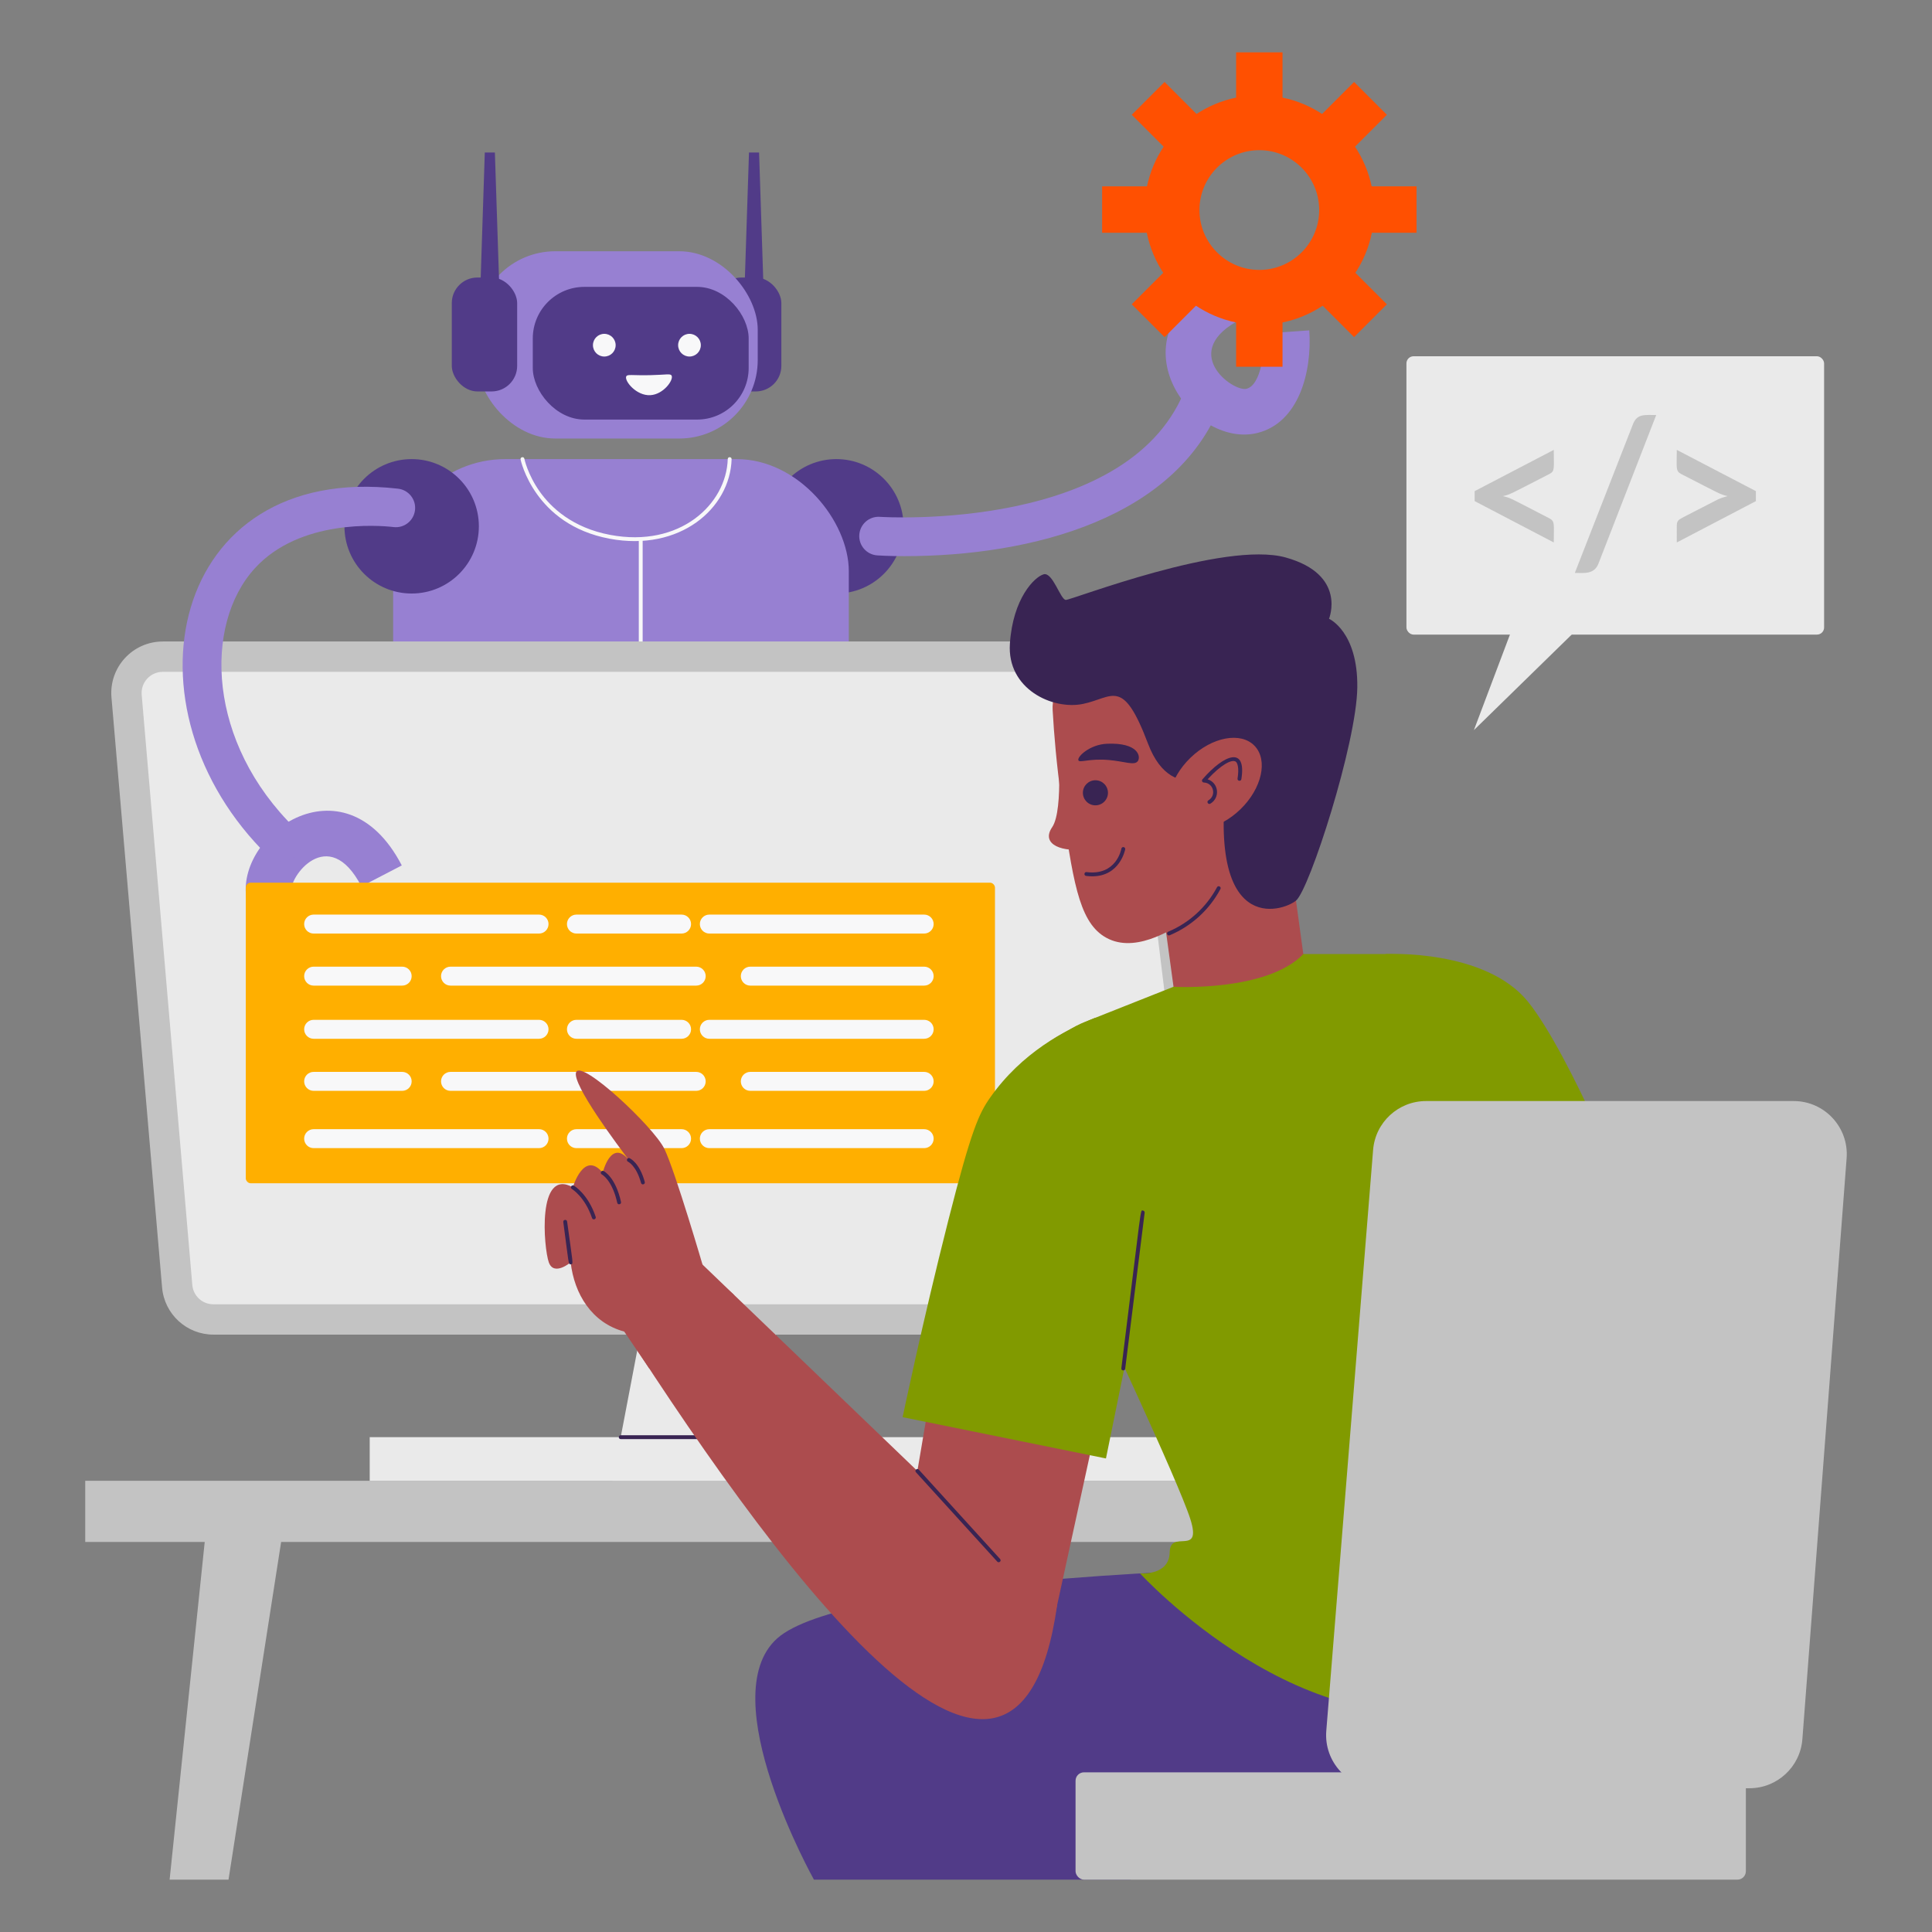 <svg xmlns="http://www.w3.org/2000/svg" id="Programmer" viewBox="0 0 3000 3000">
  <rect x="0" y="0" width="3000" height="3000" fill="#808080" stroke="none"/>
  <circle cx="1298.68" cy="817.25" r="104.36" style="fill:#513b88"/>
  <polygon points="1187.91 518.37 1153.82 518.37 1163.03 236.8 1178.7 236.8 1187.91 518.37" style="fill:#513b88"/>
  <rect height="176.9" rx="39.73" ry="39.73" style="fill:#513b88" width="101.5" x="1111.78" y="430.93"/>
  <rect height="579.94" rx="174.21" ry="174.21" style="fill:#9780d2" width="707.54" x="610.48" y="712.89"/>
  <rect height="290.8" rx="121.89" ry="121.89" style="fill:#9780d2" width="436.2" x="740.4" y="390.15"/>
  <rect height="206.05" rx="80.11" ry="80.11" style="fill:#513b88" width="335.23" x="827.3" y="445.46"/>
  <circle cx="639.22" cy="817.25" r="104.36" style="fill:#513b88"/>
  <path d="M991.92,1099.58v-262.23c0-3.97,6-3.97,6,0v262.23c0,3.97-6,3.97-6,0Z" style="fill:#f8f8f9"/>
  <polygon points="777.66 518.37 743.58 518.37 752.79 236.8 768.45 236.8 777.66 518.37" style="fill:#513b88"/>
  <rect height="176.9" rx="39.73" ry="39.73" style="fill:#513b88" width="101.5" x="701.54" y="430.93"/>
  <polygon points="354.84 2918.71 263.38 2918.71 325.56 2320.48 448.05 2320.48 354.84 2918.71" style="fill:#c3c3c3"/>
  <rect height="94.98" style="fill:#c3c3c3" width="2297.11" x="132.34" y="2299.37"/>
  <polygon points="1199.5 2299.37 950.91 2299.37 1047.06 1795.16 1211.23 1795.16 1199.5 2299.37" style="fill:#eaeaea"/>
  <path d="M1830.43,2072.38H331.4c-41.54,0-76.17-31.79-79.72-73.17l-78.59-916.24c-4.01-46.72,32.83-86.85,79.72-86.85h1465.47c40.43,0,74.51,30.16,79.42,70.29l112.15,916.24c5.84,47.69-31.37,89.73-79.42,89.73Z" style="fill:#c3c3c3"/>
  <path d="M331.4,2025.29c-17.23,0-31.33-12.95-32.8-30.11l-78.59-916.24c-1.65-19.22,13.51-35.74,32.8-35.74h1465.47c16.61,0,30.66,12.43,32.68,28.92l112.15,916.24c2.4,19.63-12.9,36.92-32.68,36.92H331.4Z" style="fill:#eaeaea"/>
  <polygon points="1893.24 2299.37 574.08 2299.37 574.08 2231.62 1831.88 2231.62 1893.24 2299.37" style="fill:#eaeaea"/>
  <path d="M1201.44,2234.62h-237.61c-3.97,0-3.97-6,0-6h237.61c3.97,0,3.97,6,0,6Z" style="fill:#392453"/>
  <path d="M1157.67,2075.38h-163.46c-3.97,0-3.97-6,0-6h163.46c3.97,0,3.97,6,0,6Z" style="fill:#352350"/>
  <path d="M384.21,1402.83c-26.61-102.71,149.53-232.59,239.68-58.99l-62.7,32.56c-51.53-99.26-114.13-12.71-108.58,8.71,5.84,22.58,59.78,28.13,86.04,25.99l5.76,70.41c-64.77,5.3-143.65-14.82-160.2-78.69Z" style="fill:#9780d2"/>
  <rect height="492.7" style="fill:#ac4c4e" transform="rotate(172.21 1906.923 1389.165)" width="206.55" x="1803.66" y="1142.8"/>
  <circle cx="1856.26" cy="1106.13" r="219.3" style="fill:#a05150"/>
  <path d="M1713.85,1453.76c44.7,28.83,102.66-7.8,132.4-26.64,20.51-12.99,72.26-45.77,94.47-115.88,14.25-44.99,8.2-91.43-4.48-182.48-8.36-60.01-19.15-109.28-27.69-143.77-75.24,17.71-150.48,35.41-225.73,53.12-29.66,6.98-50.01,34.2-48.28,64.62,2.18,38.36,6.12,84.36,13.27,135.94,17.49,126.29,27.04,189.95,66.03,215.09Z" style="fill:#ac4c4e"/>
  <circle cx="1700.97" cy="1231.05" r="19.47" style="fill:#392453"/>
  <path d="M1674.5,1180.51c1.76,4.61,16.23-3,46.98-.4,24.65,2.08,39.99,9.04,45.25,1.85,5.06-6.93,1.2-29.1-47.66-27.09-26.8,1.1-46.67,20.13-44.57,25.64Z" style="fill:#392453"/>
  <path d="M1696.03,1360.74c-3,0-6.17-.2-9.52-.62-3.91-.5-3.21-6.43.76-5.95,45.85,5.82,53.7-34.65,54-36.38.69-3.91,6.59-2.86,5.91,1.04-.08.45-7.9,41.91-51.15,41.91Z" style="fill:#392453"/>
  <path d="M1641.78,1145.45s10.68,111.63-7.96,138.97c-18.64,27.34,16.96,40.01,55.39,33.55,38.42-6.47-8.06-58.96-8.06-58.96l-39.37-113.56Z" style="fill:#ac4c4e"/>
  <path d="M1814,1446.74c32.79-13.81,59.3-38.25,75.76-69.03,1.86-3.5,7.16-.66,5.29,2.83-17.06,31.93-44.63,57.37-78.71,71.73-3.72,1.54-5.94-4.01-2.33-5.53Z" style="fill:#392453"/>
  <path d="M1950.31,1481.45c-88.37,35.04-176.74,70.08-265.1,105.13-80.61,31.97-117.72,125.16-81.16,203.79,100.25,215.58,200.5,431.15,300.75,646.73l498.37-85.58c-33.25-245.83-66.49-491.66-99.74-737.49-10.27-75.94-75.1-132.58-151.72-132.58h-201.4Z" style="fill:#819a00"/>
  <path d="M1904.8,2437.1s-596.35,16.05-697.97,106.98c-101.63,90.93,57.05,374.63,57.05,374.63h491.25l489.36-99.06-17.83-450.3-321.86,67.75Z" style="fill:#513b88"/>
  <path d="M1658.87,1600.16c-23.19,12.17-57.02,33.34-87.92,68.61-62.42,71.25-73.03,154.55-78.76,196.55-17.71,129.76-50.42,316.35-90.61,553.4,77.13,37.64,154.26,75.27,231.4,112.91,51.81-237.67,103.62-475.34,155.43-713.01-43.18-72.82-86.36-145.64-129.54-218.46Z" style="fill:#ac4c4e"/>
  <path d="M1641.5,2492.53c-187.5-180.09-375-360.19-562.49-540.28-45.25,24.13-90.5,48.27-135.75,72.4,248.52,390.83,633.13,927.64,698.24,467.88Z" style="fill:#ac4c4e"/>
  <g>
    <rect height="466.73" rx="7.55" ry="7.55" style="fill:#ffaf00" width="1163.32" x="381.66" y="1370.64"/>
    <path d="M837.03,1449.61h-350.02c-8.13,0-14.72-6.59-14.72-14.72s6.59-14.72,14.72-14.72h350.02c8.13,0,14.72,6.59,14.72,14.72s-6.59,14.72-14.72,14.72Z" style="fill:#f8f8f9"/>
    <path d="M1058.36,1449.61h-163.28c-8.13,0-14.72-6.59-14.72-14.72s6.59-14.72,14.72-14.72h163.28c8.13,0,14.72,6.59,14.72,14.72s-6.59,14.72-14.72,14.72Z" style="fill:#f8f8f9"/>
    <path d="M1435.05,1449.61h-333.6c-8.13,0-14.72-6.59-14.72-14.72s6.59-14.72,14.72-14.72h333.6c8.13,0,14.72,6.59,14.72,14.72s-6.59,14.72-14.72,14.72Z" style="fill:#f8f8f9"/>
    <path d="M624.5,1530.46h-137.49c-8.13,0-14.72-6.59-14.72-14.72s6.59-14.72,14.72-14.72h137.49c8.13,0,14.72,6.59,14.72,14.72s-6.59,14.72-14.72,14.72Z" style="fill:#f8f8f9"/>
    <path d="M1081.07,1530.46h-381.52c-8.13,0-14.72-6.59-14.72-14.72s6.59-14.72,14.72-14.72h381.52c8.13,0,14.72,6.59,14.72,14.72s-6.59,14.72-14.72,14.72Z" style="fill:#f8f8f9"/>
    <path d="M1435.05,1530.46h-269.99c-8.13,0-14.72-6.59-14.72-14.72s6.59-14.72,14.72-14.72h269.99c8.13,0,14.72,6.59,14.72,14.72s-6.59,14.72-14.72,14.72Z" style="fill:#f8f8f9"/>
    <path d="M837.03,1613h-350.02c-8.13,0-14.72-6.59-14.72-14.72s6.59-14.72,14.72-14.72h350.02c8.13,0,14.72,6.59,14.72,14.72s-6.59,14.72-14.72,14.72Z" style="fill:#f8f8f9"/>
    <path d="M1058.36,1613h-163.28c-8.13,0-14.72-6.59-14.72-14.72s6.59-14.72,14.72-14.72h163.28c8.13,0,14.72,6.59,14.72,14.72s-6.59,14.72-14.72,14.72Z" style="fill:#f8f8f9"/>
    <path d="M1435.05,1613h-333.6c-8.13,0-14.72-6.59-14.72-14.72s6.59-14.72,14.72-14.72h333.6c8.13,0,14.72,6.59,14.72,14.72s-6.59,14.72-14.72,14.72Z" style="fill:#f8f8f9"/>
    <path d="M837.03,1782.82h-350.02c-8.13,0-14.72-6.59-14.72-14.72s6.59-14.72,14.72-14.72h350.02c8.13,0,14.72,6.59,14.72,14.72s-6.59,14.72-14.72,14.72Z" style="fill:#f8f8f9"/>
    <path d="M1058.36,1782.82h-163.28c-8.13,0-14.72-6.59-14.72-14.72s6.59-14.72,14.72-14.72h163.28c8.13,0,14.72,6.59,14.72,14.72s-6.59,14.72-14.72,14.72Z" style="fill:#f8f8f9"/>
    <path d="M1435.05,1782.82h-333.6c-8.13,0-14.72-6.59-14.72-14.72s6.59-14.72,14.72-14.72h333.6c8.13,0,14.72,6.59,14.72,14.72s-6.59,14.72-14.72,14.72Z" style="fill:#f8f8f9"/>
    <path d="M624.5,1693.85h-137.49c-8.13,0-14.72-6.59-14.72-14.72s6.59-14.72,14.72-14.72h137.49c8.13,0,14.72,6.59,14.72,14.72s-6.59,14.72-14.72,14.72Z" style="fill:#f8f8f9"/>
    <path d="M1081.07,1693.85h-381.52c-8.13,0-14.72-6.59-14.72-14.72s6.59-14.72,14.72-14.72h381.52c8.13,0,14.72,6.59,14.72,14.72s-6.59,14.72-14.72,14.72Z" style="fill:#f8f8f9"/>
    <path d="M1435.05,1693.85h-269.99c-8.13,0-14.72-6.59-14.72-14.72s6.59-14.72,14.72-14.72h269.99c8.13,0,14.72,6.59,14.72,14.72s-6.59,14.72-14.72,14.72Z" style="fill:#f8f8f9"/>
  </g>
  <path d="M1700.42,1580.55c-45.61,18.24-113.85,53.8-162.92,123.77-17.27,24.62-28.93,48.9-65.06,191.06-39.93,157.12-70.85,305.19-70.85,305.19l315.73,64.12,92-451.64-108.9-232.5Z" style="fill:#819a00"/>
  <path d="M1700.58,2025.63s128.94,273.91,147.76,333.16c18.82,59.24-31.36,14.64-32.06,51.58-.7,36.94-46.04,32.84-46.04,32.84,0,0,258.96,282.91,525.56,200.83,266.59-82.08,194.46-301.73,194.46-301.73l-358.6-451.6-431.08,134.92Z" style="fill:#819a00"/>
  <path d="M1906.93,1190.3s-84.9,68.51-124.28-35.53c-39.38-104.04-54.22-71.35-101.16-61.7-46.94,9.65-118.04-23-113.33-93.57,4.7-70.57,38.16-103.5,52.27-107.68s26.14,39.21,34.5,39.73,246.24-92.52,341.62-65.86c95.38,26.66,67.15,95.14,67.15,95.14,0,0,44.96,19.86,43.91,106.64-1.05,86.77-74.31,313.84-95.18,330.99-20.87,17.15-142.06,57.4-105.51-208.15Z" style="fill:#392453"/>
  <ellipse cx="1887.21" cy="1216.55" rx="84.48" ry="55.72" style="fill:#ac4c4e" transform="rotate(-44.04 1887.462 1216.599)"/>
  <path d="M1876.42,1242.77c12.89-7.74,7.92-27.07-7.11-27.68-2.51-.1-3.79-3.08-2.14-4.97,34.6-39.81,68.53-51.25,60.42-.24-.63,3.92-6.55,2.98-5.93-.94,2.63-16.55,0-24.58-3.04-26.43-6.02-3.67-22.61,4.78-43.4,27.58,17.27,5.5,19.82,28.49,4.28,37.83-3.4,2.03-6.49-3.1-3.09-5.14Z" style="fill:#392453"/>
  <path d="M1822.27,1532.23s144.53,8.29,201.53-50.77l-97.39-22.47-104.14,73.24Z" style="fill:#ac4c4e"/>
  <path d="M437.75,1338.16c-7.55,0-15.1-2.83-20.93-8.51-235.22-229.07-153.4-611.49,201.22-570.83,16.46,1.88,28.28,16.76,26.39,33.22-1.89,16.45-16.67,28.33-33.22,26.39-23.75-2.73-145.75-12.42-215.5,64.01-80.02,87.68-73.81,271.03,62.96,404.23,19.3,18.8,5.78,51.49-20.93,51.49Z" style="fill:#9780d2"/>
  <path d="M1404.32,863.58c-25,0-40.58-1.06-42.22-1.18-16.52-1.18-28.96-15.53-27.79-32.06,1.19-16.52,15.46-28.96,32.06-27.79,4.74.34,394.44,24.73,476.37-204.81,5.56-15.61,22.72-23.75,38.34-18.17,15.6,5.57,23.74,22.73,18.17,38.34-66.87,187.35-297.76,245.67-494.92,245.67Z" style="fill:#9780d2"/>
  <path d="M1952.5,672.3c-103.01,25.43-230.86-152.19-56.23-240.34l31.84,63.07c-99.85,50.38-14.02,113.97,7.46,108.67,22.64-5.58,28.82-59.46,26.98-85.74l70.47-4.95c4.56,64.83-16.47,143.47-80.52,159.28Z" style="fill:#9780d2"/>
  <g>
    <path d="M1955.46,504.39c-98.29,0-178.25-79.96-178.25-178.25s79.96-178.25,178.25-178.25,178.25,79.96,178.25,178.25-79.96,178.25-178.25,178.25ZM1955.46,233.17c-51.26,0-92.97,41.71-92.97,92.97s41.7,92.97,92.97,92.97,92.97-41.71,92.97-92.97-41.71-92.97-92.97-92.97Z" style="fill:#ff5001"/>
    <rect height="116.4" style="fill:#ff5001" width="72.05" x="1919.43" y="81.29"/>
    <rect height="116.4" style="fill:#ff5001" width="72.05" x="1919.43" y="453.08"/>
    <rect height="116.4" style="fill:#ff5001" transform="rotate(90 2141.36 325.38)" width="72.05" x="2105.33" y="267.18"/>
    <rect height="116.4" style="fill:#ff5001" transform="rotate(90 1769.56 325.38)" width="72.05" x="1733.54" y="267.18"/>
    <rect height="116.4" style="fill:#ff5001" transform="rotate(135 2086.907 456.83)" width="72.05" x="2050.88" y="398.63"/>
    <rect height="116.4" style="fill:#ff5001" transform="rotate(135 1824.01 193.93)" width="72.05" x="1787.98" y="135.73"/>
    <rect height="116.4" style="fill:#ff5001" transform="rotate(45 2086.913 193.928)" width="72.05" x="2050.88" y="135.73"/>
    <rect height="116.4" style="fill:#ff5001" transform="rotate(45 1824.014 456.831)" width="72.05" x="1787.98" y="398.63"/>
  </g>
  <path d="M1092.82,1970.35s-44.36-152.15-61.33-186.65c-16.97-34.5-128.96-139.14-136.88-118.78-7.07,18.16,66.02,115.48,81.88,136.29-27.76-33.9-40.59,19.82-40.59,19.82-29.41-35.6-46.38,22.62-46.38,22.62-56-31.11-45.25,94.46-37.33,116.52,7.92,22.06,33.93,0,33.93,0,5.61,49.18,32.89,93.99,83.15,107.47,12.98,19.13,25.96,38.25,38.94,57.38,43.8-38.19,87.59-76.37,131.38-114.56l-46.78-40.1Z" style="fill:#ac4c4e"/>
  <path d="M1741.25,2124.64c32.23-258.47,29.07-245.51,33.55-244.87,1.65.21,2.81,1.7,2.61,3.35l-30.21,242.26c-.49,3.94-6.44,3.2-5.95-.74Z" style="fill:#392453"/>
  <path d="M1548.51,2424.86l-126.25-138.76c-2.68-2.95,1.79-6.96,4.44-4.04l126.25,138.76c2.69,2.96-1.82,6.92-4.44,4.04Z" style="fill:#392453"/>
  <path d="M886.12,1963.17c-3.84,0-2.57.36-11.45-65.57-.53-3.93,5.41-4.74,5.94-.8,8.87,65.81,10.37,66.38,5.51,66.38Z" style="fill:#392453"/>
  <path d="M919.3,1891.37c-11.14-33.06-31.08-45-31.28-45.12-3.42-2-.42-7.17,3.01-5.19.89.52,22.05,13.04,33.96,48.4,1.26,3.76-4.42,5.67-5.68,1.92Z" style="fill:#392453"/>
  <path d="M958.43,1867.67c-7.81-35.49-23.7-43.88-23.85-43.96-3.51-1.77-.91-7.1,2.64-5.39.76.37,18.56,9.38,27.08,48.06.86,3.88-5,5.16-5.86,1.29Z" style="fill:#392453"/>
  <path d="M995.41,1836.9c-7.35-26.96-19.99-32.89-20.11-32.94-3.61-1.62-1.23-7.03,2.36-5.51.62.26,15.33,6.79,23.54,36.88,1.04,3.83-4.75,5.4-5.79,1.58Z" style="fill:#392453"/>
  <circle cx="938.35" cy="536" r="17.63" style="fill:#f8f8f9"/>
  <circle cx="1070.62" cy="536" r="17.63" style="fill:#f8f8f9"/>
  <path d="M1042.84,583.18c3.54,6.67-12.5,29.3-32.99,30.45-21.74,1.22-40.64-22.19-37.43-29.18,1.7-3.71,8.92-1.25,37.43-1.9,25.11-.58,31.19-2.75,32.99.63Z" style="fill:#f8f8f9"/>
  <path d="M946.49,836.49c-116.74-21.91-137.95-122.01-138.15-123.02-.77-3.91,5.1-5.03,5.88-1.17.05.24,5.09,24.6,24.01,51.23,17.41,24.5,50.51,56.02,109.36,67.07,108.22,20.3,180.34-47.57,182.46-117.8.14-3.97,6.11-3.78,6,.18-2.3,76.62-80.47,144.01-189.56,123.52Z" style="fill:#f8f8f9"/>
  <rect height="432.21" rx="11.07" ry="11.07" style="fill:#eaeaea" width="648.55" x="2183.91" y="553.19"/>
  <polygon points="2359.76 945.28 2288.66 1133.73 2475.62 951.1 2359.76 945.28" style="fill:#eaeaea"/>
  <path d="M2151.71,1481.45s154.53-8.31,221.05,74.16c66.52,82.47,164.71,327.13,164.71,327.13l-253.52,121.13-132.24-403.71v-118.71Z" style="fill:#819a00"/>
  <g>
    <rect height="166.66" rx="13.08" ry="13.08" style="fill:#c3c3c3" width="1040.86" x="1670.11" y="2752.05"/>
    <path d="M2716.49,2776.77h-574.83c-48.16,0-86.08-41.09-82.21-89.1l72.7-902.12c3.45-42.84,39.23-75.85,82.21-75.85h570.82c48.02,0,85.88,40.86,82.24,88.74l-68.7,902.12c-3.27,43-39.12,76.21-82.24,76.21Z" style="fill:#c3c3c3"/>
  </g>
  <g>
    <path d="M2289.86,762.62l122.82-64.04c0,28.64,2.06,32.82-6.67,37.37-61.94,31.74-59.81,31.43-72.26,34.43,13.07,3.16,11.47,3.26,72.26,34.58,8.88,4.64,6.67,9.68,6.67,37.37l-122.82-64.2v-15.51Z" style="fill:#c3c3c3"/>
    <path d="M2481.99,875.36c-6.69,17.07-23.12,14.27-36.6,14.27l90.56-231.68c6.45-15.94,18.91-13.49,35.82-13.49l-89.78,230.91Z" style="fill:#c3c3c3"/>
    <path d="M2603.72,842.33c0-28.88-.55-29.48,1.55-32.95,2.25-3.7,1.63-2.62,61.41-33.42,4.55-2.27,9.87-4.13,15.97-5.58-12.57-3.02-10.62-2.84-72.26-34.43-8.88-4.63-6.67-9.71-6.67-37.37l122.82,64.04v15.51l-122.82,64.2Z" style="fill:#c3c3c3"/>
  </g>
</svg>